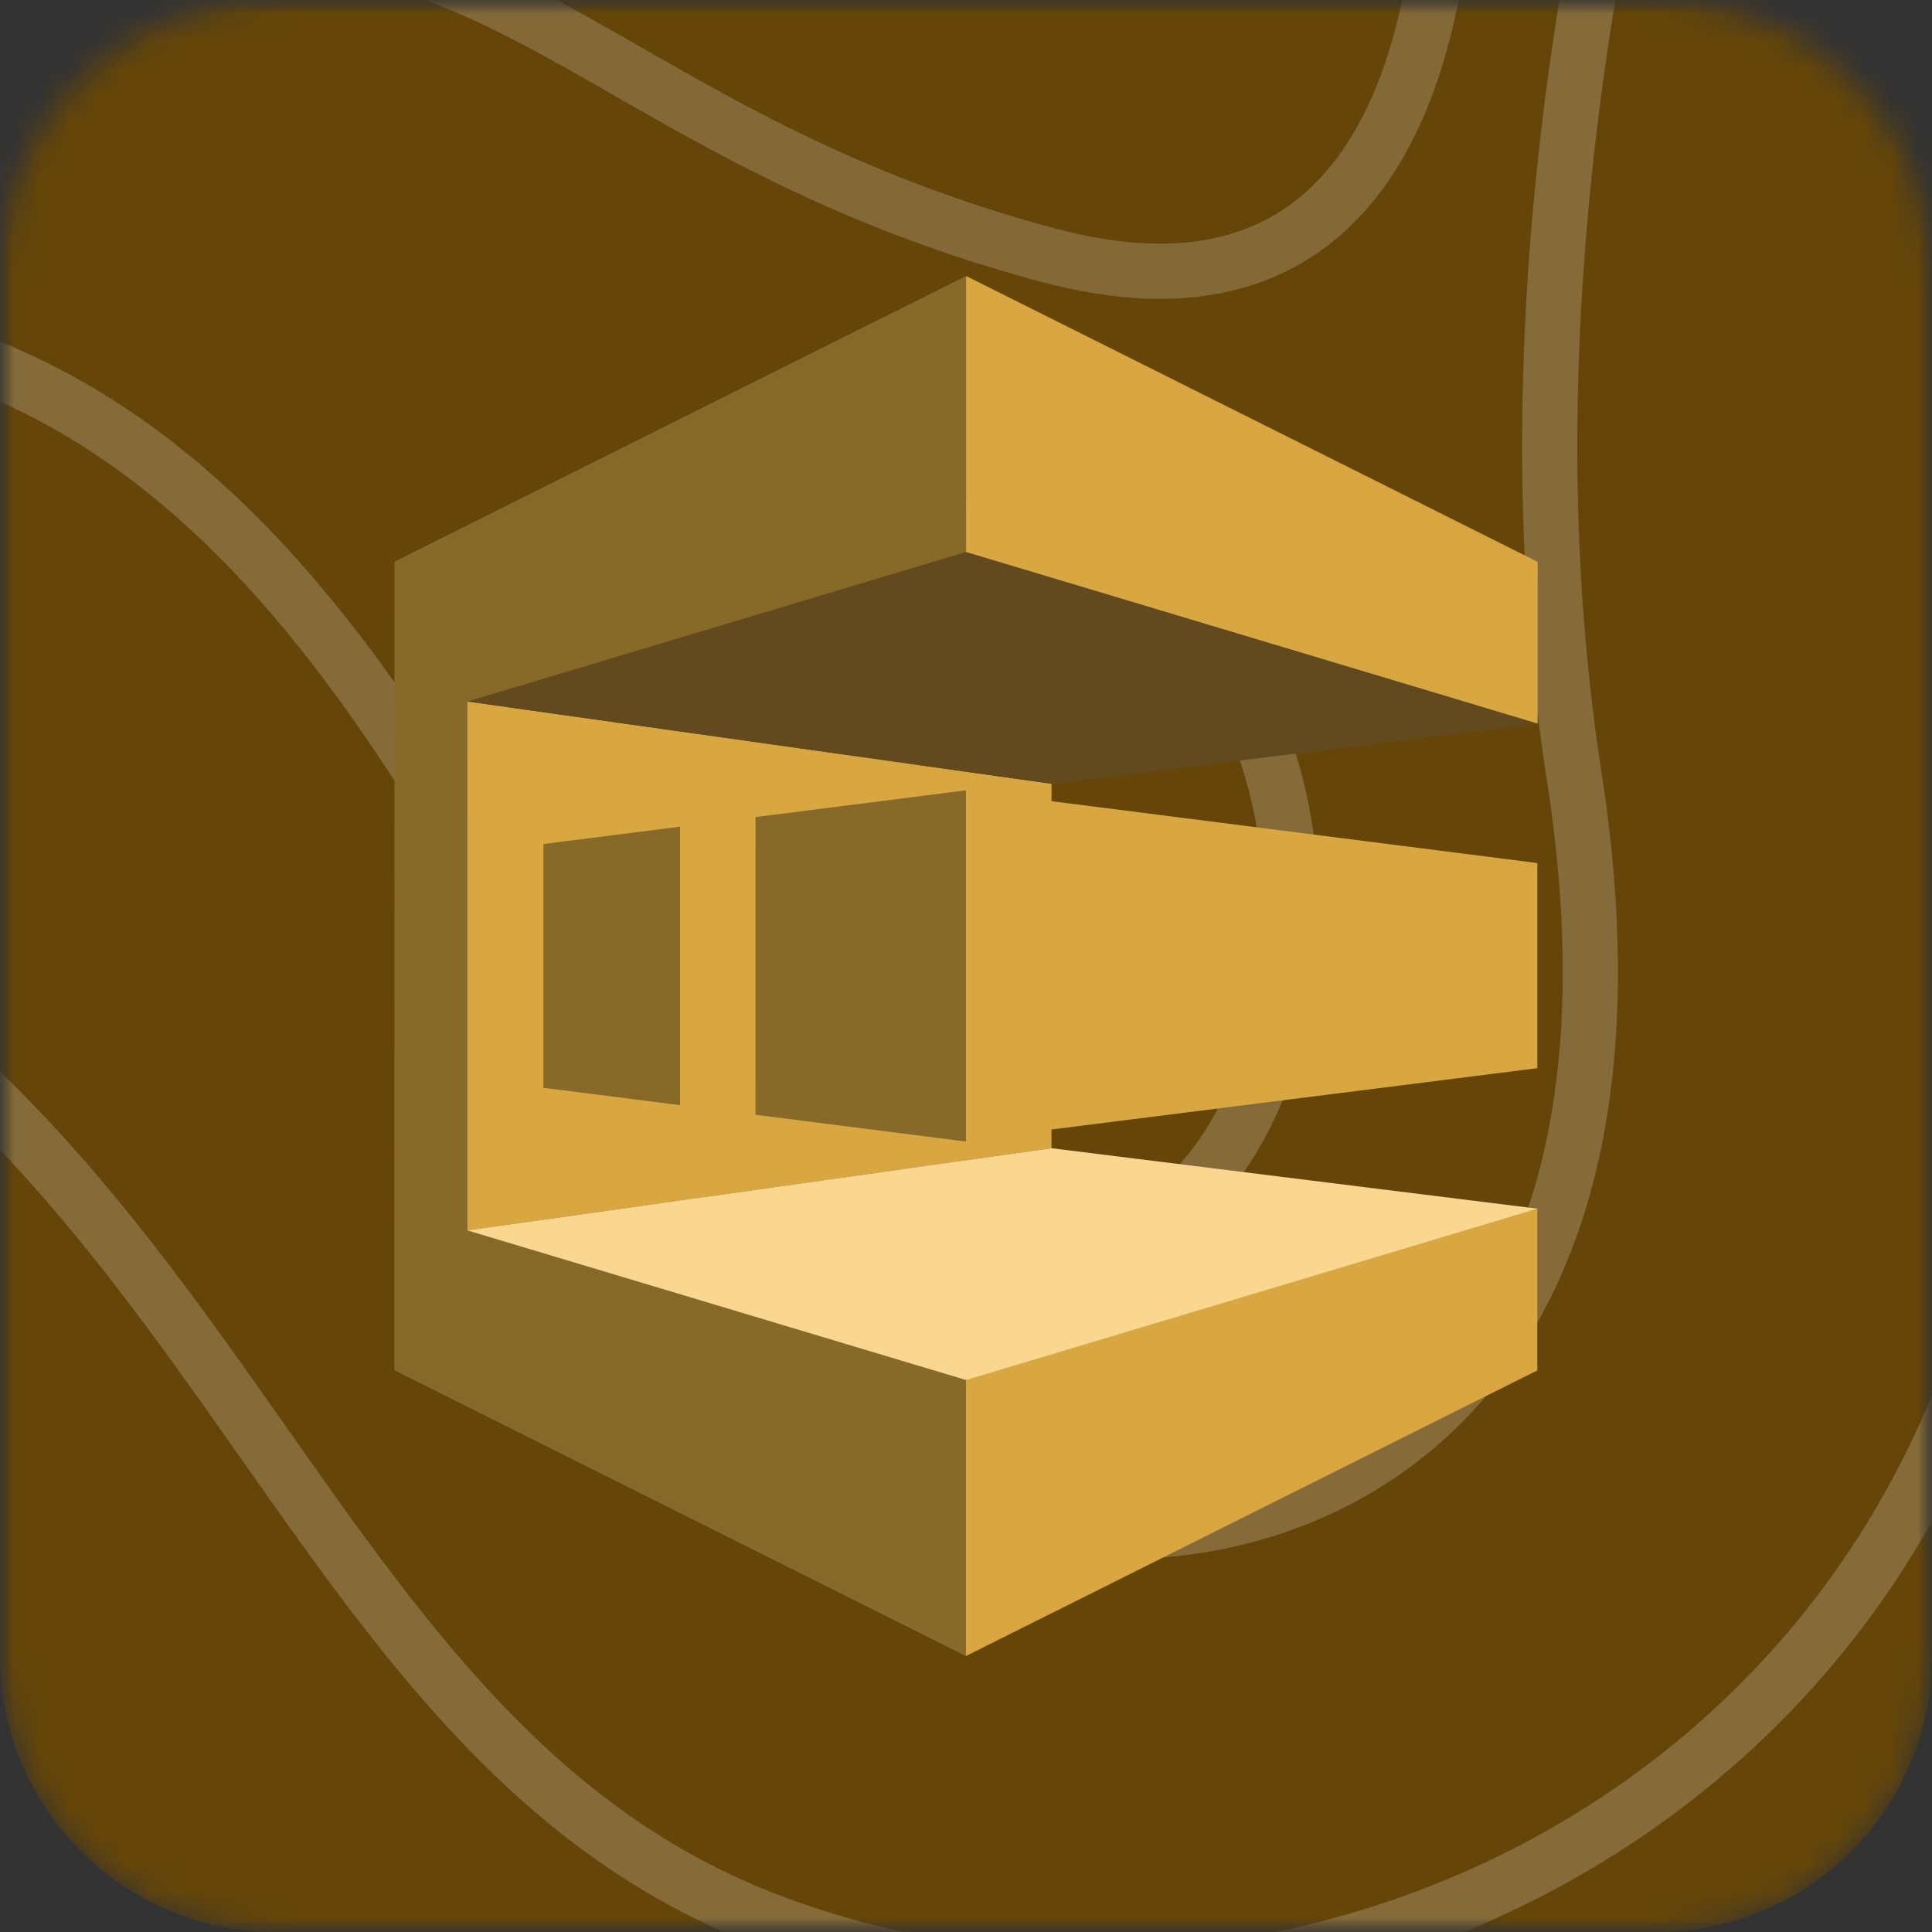 <svg width="70" height="70" viewBox="0 0 70 70" fill="none" xmlns="http://www.w3.org/2000/svg">
<rect x="0" y="0" width="70" height="70" fill="#333333" stroke="none"/>
<g clip-path="url(#clip0_3_126)">
<mask id="mask0_3_126" style="mask-type:luminance" maskUnits="userSpaceOnUse" x="0" y="0" width="70" height="70">
<path d="M70 0H0V70H70V0Z" fill="white"/>
</mask>
<g mask="url(#mask0_3_126)">
<mask id="mask1_3_126" style="mask-type:luminance" maskUnits="userSpaceOnUse" x="0" y="0" width="70" height="70">
<path d="M60 0H10C4.477 0 0 4.477 0 10V60C0 65.523 4.477 70 10 70H60C65.523 70 70 65.523 70 60V10C70 4.477 65.523 0 60 0Z" fill="white"/>
</mask>
<g mask="url(#mask1_3_126)">
<path d="M60 0H10C4.477 0 0 4.477 0 10V60C0 65.523 4.477 70 10 70H60C65.523 70 70 65.523 70 60V10C70 4.477 65.523 0 60 0Z" fill="#654608"/>
<path d="M94.857 -15.518C94.857 -15.518 68.479 -2.956 73.161 28.121C78.413 62.967 47.953 77.922 27.141 69.308C6.329 60.664 7.785 28.689 -31.783 27.702C-72.207 26.715 -80.715 -13.544 -80.715 -13.544" fill="#654608"/>
<path d="M94.857 -15.518C94.857 -15.518 68.479 -2.956 73.161 28.121C78.413 62.967 47.953 77.922 27.141 69.308C6.329 60.664 7.785 28.689 -31.783 27.702C-72.207 26.715 -80.715 -13.544 -80.715 -13.544" stroke="white" stroke-opacity="0.2" stroke-width="2" stroke-miterlimit="10"/>
<path d="M64.368 -24.881C64.368 -24.881 52.948 1.68 57.031 28.091C61.142 54.502 42.671 57.613 35.334 54.502C20.089 48.101 17.149 13.824 -7.46 11.61C-25.959 9.935 -50.853 23.186 -64.042 -6.874" fill="#654608"/>
<path d="M64.368 -24.881C64.368 -24.881 52.948 1.68 57.031 28.091C61.142 54.502 42.671 57.613 35.334 54.502C20.089 48.101 17.149 13.824 -7.46 11.61C-25.959 9.935 -50.853 23.186 -64.042 -6.874" stroke="white" stroke-opacity="0.2" stroke-width="2" stroke-miterlimit="10"/>
<path d="M52.063 -13.036C52.063 -13.036 56.174 14.093 37.989 9.248C17.149 3.684 17.463 -9.357 -8.916 2.966C-18.308 7.363 -56.106 8.649 -48.483 -15.518" fill="#654608"/>
<path d="M52.063 -13.036C52.063 -13.036 56.174 14.093 37.989 9.248C17.149 3.684 17.463 -9.357 -8.916 2.966C-18.308 7.363 -56.106 8.649 -48.483 -15.518" stroke="#FBF6F6" stroke-opacity="0.2" stroke-width="2" stroke-miterlimit="10"/>
<path d="M38.874 45.14C43.242 45.14 46.782 39.677 46.782 32.937C46.782 26.197 43.242 20.733 38.874 20.733C34.507 20.733 30.966 26.197 30.966 32.937C30.966 39.677 34.507 45.14 38.874 45.14Z" fill="#654608" stroke="white" stroke-opacity="0.2" stroke-width="2" stroke-miterlimit="10"/>
</g>
</g>
<g clip-path="url(#clip1_3_126)">
<path d="M55.711 26.215L55.045 26.204L35.014 20.274L35.002 19.999V10L55.712 20.357L55.711 26.215Z" fill="#D9A741"/>
<path d="M35 20.599L35.002 10L14.291 20.353L14.288 49.643L14.298 49.649V49.649L34.998 60.001L35.067 59.905L35.04 50.055L34.999 50L33.706 49.078L17.686 44.304L17.767 25.777L35 20.599Z" fill="#876929"/>
<path d="M38.097 41.602L16.934 44.579L16.935 25.418L38.099 28.399L38.097 41.602Z" fill="#D9A741"/>
<path d="M27.373 40.39L34.999 41.361L35.001 28.634L27.374 29.604L27.373 40.39Z" fill="#876929"/>
<path d="M19.69 39.413L24.64 40.042L24.641 29.951L19.69 30.581V39.413Z" fill="#876929"/>
<path d="M16.935 25.418L35.002 19.999L55.711 26.215L38.112 28.4L16.935 25.418Z" fill="#624A1E"/>
<path d="M55.7 38.702L34.999 41.314L35.001 28.634L55.7 31.27V38.702Z" fill="#D9A741"/>
<path d="M55.699 43.792L55.253 43.811L35.063 49.923L34.999 50L34.998 60.001L55.699 49.652V43.792Z" fill="#D9A741"/>
<path d="M16.934 44.579L34.999 50L55.699 43.792L38.097 41.602L16.934 44.579Z" fill="#FAD791"/>
</g>
</g>
<defs>
<clipPath id="clip0_3_126">
<rect width="70" height="70" fill="white"/>
</clipPath>
<clipPath id="clip1_3_126">
<rect width="50" height="50" fill="white" transform="translate(10 10)"/>
</clipPath>
</defs>
</svg>
